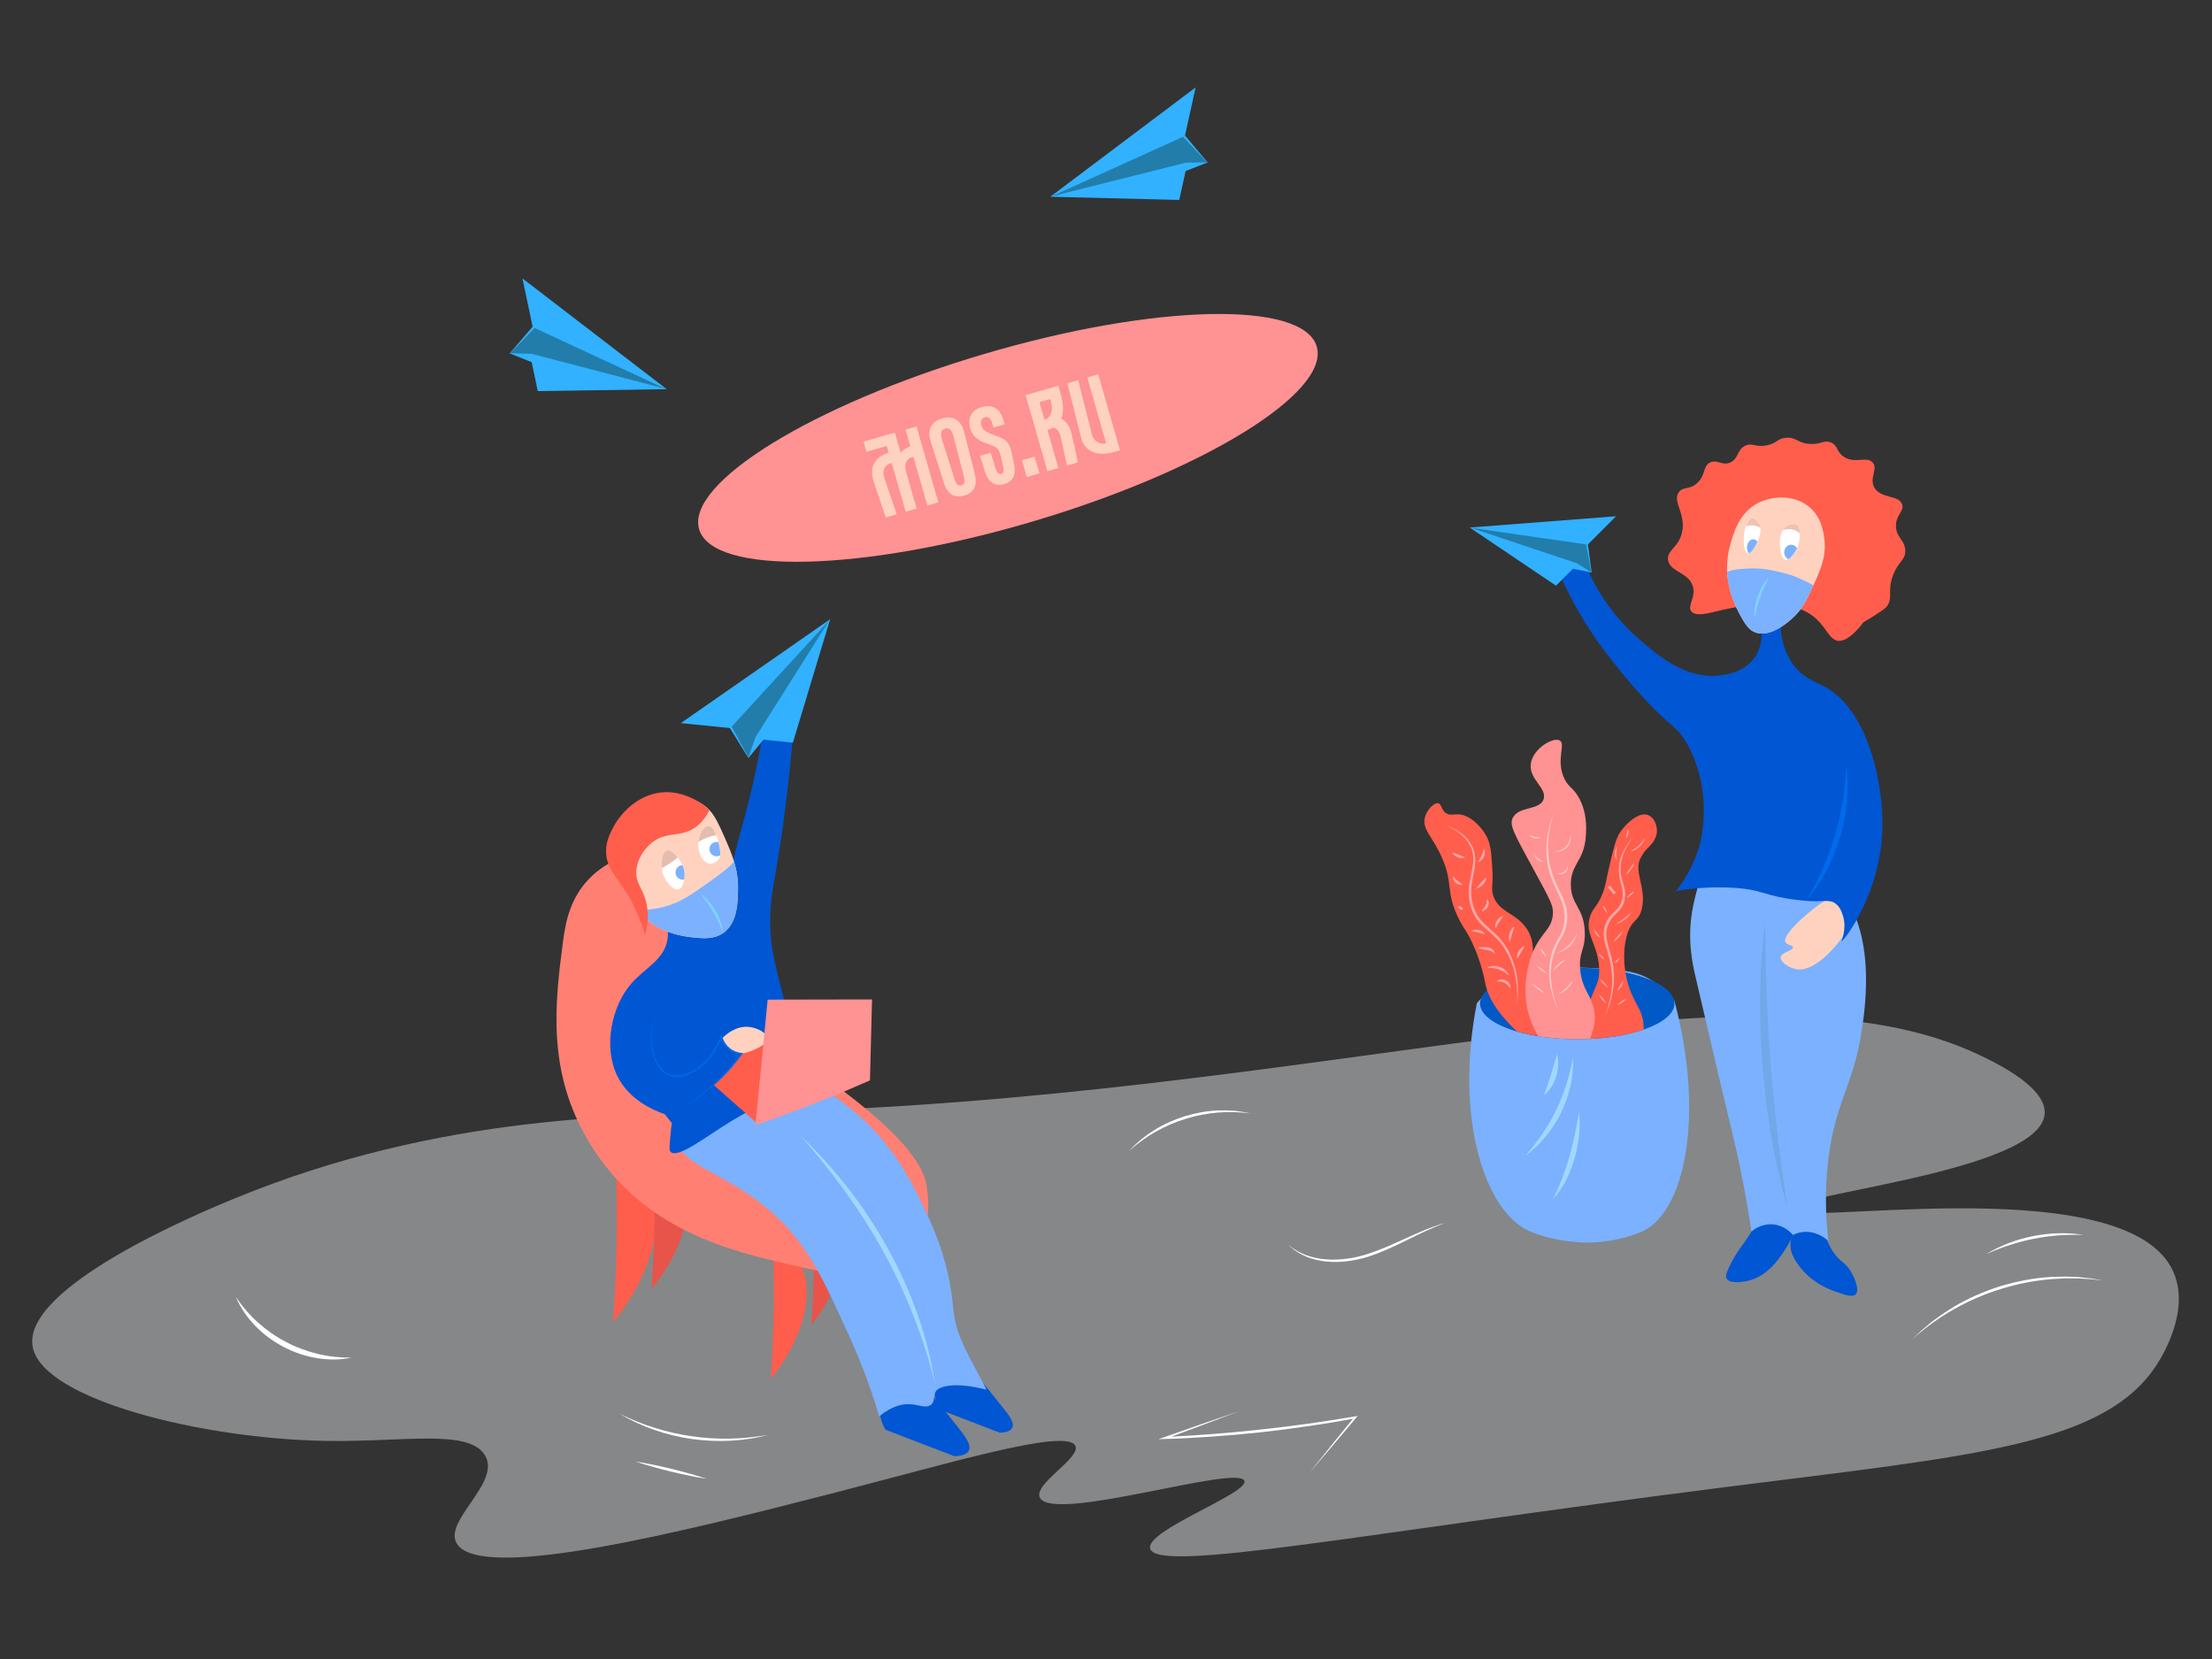 <?xml version="1.0" encoding="UTF-8"?> <!-- Generator: Adobe Illustrator 23.0.2, SVG Export Plug-In . SVG Version: 6.00 Build 0) --> <svg xmlns="http://www.w3.org/2000/svg" xmlns:xlink="http://www.w3.org/1999/xlink" id="Layer_1" x="0px" y="0px" viewBox="0 0 800 600" style="enable-background:new 0 0 800 600;" xml:space="preserve"><rect x="0" y="0" width="800" height="600" fill="#333333" stroke="none"/> <style type="text/css"> .st0{opacity:0.43;fill:#F4F7F9;} .st1{fill:#FFFFFF;} .st2{fill:#FF9292;} .st3{fill:#FFD2C0;} .st4{fill:#31B1FF;} .st5{fill:#227DAA;} .st6{fill:#7BB1FF;} .st7{fill:#0059C4;} .st8{fill:#A1D7FF;} .st9{fill:#FF5E4D;} .st10{fill:#FFC7C7;} .st11{fill:#FFA6A6;} .st12{fill:#0056D3;} .st13{fill:#EDC3B4;} .st14{fill:#006AEA;} .st15{fill:#7DD4FF;} .st16{fill:#72A7E8;} .st17{fill:none;stroke:#FFA6A6;stroke-miterlimit:10;} .st18{fill:#E85449;} .st19{fill:#FF8073;} .st20{fill:#0067E2;} .st21{fill:#E5BDAE;} </style> <path class="st0" d="M270.31,402.38c-41.86,0.89-110.68,0.24-185.52,31.08c-10.93,4.5-78.12,32.18-72.85,54.19 c4.49,18.72,61.29,32.74,105.87,33.47c27.92,0.46,51.02-4.3,57.31,4.78c6.96,10.06-15.55,24.32-9.71,32.67 c9.5,13.58,82.49-4.84,135.01-18.33c43.3-11.12,84.49-23.61,88.39-17.53c2.76,4.32-15.67,14.2-12.63,19.12 c5.43,8.78,70.75-12.07,73.82-6.37c2.38,4.42-36.23,18.07-34,24.7c2.99,8.9,75.79-5.54,207.86-22.31 c90.04-11.43,137.51-15.05,156.38-44.62c2.26-3.54,13.59-22.32,3.89-36.66c-22.33-32.97-135.94-12.83-136.95-19.12 c-0.9-5.58,89.71-13.45,92.27-34.26c1.21-9.78-17.49-18.73-23.31-21.51C633.05,341.89,480.02,397.93,270.31,402.38z"></path> <g> <path class="st1" d="M465.97,450.18c3.84,3.34,8.83,4.97,13.79,5.3c4.98,0.34,10.02-0.4,14.77-1.94c4.79-1.48,9.36-3.64,13.96-5.72 c2.3-1.04,4.61-2.08,6.95-3.04c2.35-0.93,4.73-1.82,7.17-2.49c-2.37,0.88-4.7,1.86-6.98,2.94c-2.29,1.05-4.56,2.17-6.82,3.29 c-4.53,2.23-9.14,4.4-13.99,5.98c-4.88,1.49-10.03,2.26-15.14,1.75c-2.54-0.27-5.06-0.84-7.42-1.83 C469.93,453.4,467.74,452,465.97,450.18z"></path> </g> <g> <path class="st1" d="M691.53,484.45l3.38-3.26l3.6-3.03l3.8-2.78l3.96-2.55c5.39-3.24,11.2-5.77,17.2-7.66 c6.02-1.82,12.25-3,18.53-3.36l4.71-0.12l4.71,0.16l4.68,0.48l4.63,0.79l-4.66-0.52l-4.68-0.25l-4.68-0.01l-4.66,0.26 c-6.2,0.52-12.36,1.67-18.29,3.55c-5.96,1.79-11.69,4.31-17.11,7.37C701.25,476.56,696.17,480.25,691.53,484.45z"></path> </g> <g> <path class="st1" d="M718.38,453.56c2.58-1.6,5.34-2.91,8.18-4c2.84-1.1,5.79-1.92,8.78-2.52c2.99-0.58,6.03-0.94,9.08-1.01 l2.28-0.01l2.28,0.08l2.27,0.21c0.75,0.09,1.51,0.2,2.25,0.31c-0.76,0-1.52-0.02-2.27-0.04l-2.27,0.02l-2.26,0.06l-2.25,0.14 c-3,0.24-5.98,0.63-8.92,1.22c-2.95,0.57-5.85,1.35-8.72,2.26C723.96,451.21,721.15,452.32,718.38,453.56z"></path> </g> <g> <path class="st1" d="M452.42,402.71c-3.96-0.54-7.96-0.67-11.91-0.34c-3.95,0.33-7.87,1.04-11.64,2.25 c-3.8,1.13-7.44,2.73-10.89,4.68l-2.55,1.53l-2.46,1.69l-2.38,1.81c-0.75,0.65-1.51,1.3-2.28,1.94c0.69-0.72,1.39-1.44,2.1-2.14 l2.25-2l2.4-1.82l2.51-1.67c3.43-2.12,7.15-3.75,10.99-4.97c3.87-1.14,7.86-1.89,11.89-2.06l3.02-0.03l3.01,0.16l2.98,0.39 C450.46,402.3,451.44,402.5,452.42,402.71z"></path> </g> <ellipse transform="matrix(0.959 -0.284 0.284 0.959 -29.955 110.057)" class="st2" cx="364.47" cy="158.31" rx="116.45" ry="31.53"></ellipse> <g> <path class="st3" d="M316.24,167.43c1.09-1.78,2.81-3.01,5.16-3.69l-0.67-2.47l-7.37,2.11l-1.06-3.68l11.33-3.25l2.12,7.41 c0.79-1.14,1.95-1.93,3.48-2.37l-1.72-6.15l3.96-1.14l7.88,27.48l-3.96,1.14l-5.06-17.66c-1.29,0.37-2.16,1.02-2.59,1.94 c-0.44,0.93-0.41,2.22,0.06,3.88l3.71,12.95l-3.96,1.14l-5.06-17.66c-2.72,0.78-3.56,2.72-2.53,5.83l4.35,12.77l-3.96,1.14 l-4.31-12.78C315.08,171.52,315.15,169.21,316.24,167.43z"></path> <path class="st3" d="M336.66,154.35c0.7-1.43,2.07-2.44,4.11-3.02c2.01-0.58,3.69-0.44,5.05,0.42c1.36,0.85,2.3,2.28,2.81,4.27 l4.04,15.9c0.4,1.8,0.3,3.34-0.31,4.61c-0.61,1.27-1.81,2.17-3.6,2.68c-1.82,0.52-3.34,0.41-4.56-0.34c-1.22-0.75-2.1-2-2.66-3.76 l-4.99-15.63C335.92,157.49,335.96,155.78,336.66,154.35z M345.28,173.48c0.31,0.88,0.65,1.49,1.01,1.81 c0.36,0.32,0.84,0.4,1.42,0.24s0.93-0.48,1.06-0.95c0.12-0.46,0.08-1.15-0.12-2.07l-3.82-14.81c-0.32-1.11-0.71-1.89-1.17-2.34 c-0.46-0.45-1.07-0.57-1.84-0.35c-0.77,0.22-1.23,0.65-1.39,1.3s-0.08,1.51,0.23,2.59L345.28,173.48z"></path> <path class="st3" d="M351.17,150.15c0.7-1.4,2.02-2.38,3.98-2.94c1.93-0.55,3.57-0.4,4.93,0.45c1.36,0.85,2.3,2.28,2.81,4.27 l0.4,1.56l-3.96,1.14l-0.28-0.99c-0.31-1.08-0.69-1.86-1.14-2.33c-0.45-0.47-1.02-0.61-1.7-0.41c-0.71,0.2-1.16,0.59-1.34,1.16 s-0.17,1.22,0.05,1.96c0.2,0.71,0.66,1.32,1.38,1.81c0.71,0.5,1.67,0.96,2.88,1.38c1.34,0.47,2.36,0.88,3.07,1.22 c0.71,0.34,1.36,0.82,1.96,1.45c0.59,0.63,1.04,1.47,1.35,2.53l0.15,0.69l1.03,4.8c0.38,1.81,0.29,3.34-0.27,4.6 s-1.65,2.12-3.29,2.59c-1.66,0.48-3.08,0.33-4.26-0.45c-1.18-0.78-2.05-2.03-2.6-3.76l-1.86-6.03l3.8-1.09l1.75,5.5 c0.51,1.68,1.21,2.39,2.11,2.14c0.42-0.12,0.68-0.42,0.78-0.89c0.09-0.47,0.04-1.15-0.16-2.03l-0.81-3.58 c-0.22-0.85-0.47-1.52-0.75-2.01c-0.28-0.49-0.67-0.88-1.15-1.17c-0.48-0.29-1.17-0.61-2.07-0.95c-0.22-0.08-0.92-0.33-2.1-0.75 c-1.18-0.42-2.21-1.05-3.09-1.88c-0.88-0.83-1.49-1.84-1.83-3.03C350.39,153.2,350.47,151.55,351.17,150.15z"></path> <path class="st3" d="M369.62,166.46l4.55-1.31l1.74,6.06l-4.55,1.31L369.62,166.46z"></path> <path class="st3" d="M370.92,142.9l11.84-3.4l0.77,2.69c1.12,3.91,1.22,6.98,0.29,9.22c1.73,0.96,2.92,2.58,3.58,4.85 c0.11,0.37,0.18,0.66,0.21,0.88l2.24,10.07l-3.96,1.14l-2.21-10.08l-0.15-0.68c-0.48-1.66-1.33-2.65-2.56-2.95 c-0.67,0.36-1.38,0.65-2.15,0.87l3.94,13.74l-3.96,1.14L370.92,142.9z M380.1,149.5c0.47-1.23,0.45-2.76-0.07-4.59l-0.17-0.59 l-3.92,1.12l1.83,6.38C378.85,151.51,379.63,150.74,380.1,149.5z"></path> <path class="st3" d="M386.02,138.61l3.92-1.12l4.99,19.79c0.31,1.08,0.97,1.94,1.98,2.56c1.01,0.63,2.05,0.78,3.14,0.47l-6.82-23.8 l3.96-1.14l7.88,27.48l-2.38,0.68c-1.95,0.56-3.74,0.72-5.37,0.49c-1.63-0.23-2.98-0.83-4.07-1.79c-1.09-0.96-1.83-2.22-2.22-3.8 L386.02,138.61z"></path> </g> <g> <path class="st1" d="M85.29,469.05c2.35,3.47,5.05,6.6,8.1,9.33c3.06,2.72,6.42,5.08,10.04,6.95c3.6,1.91,7.45,3.34,11.42,4.31 c3.98,0.96,8.1,1.41,12.28,1.37c-4.1,0.87-8.41,0.86-12.59,0.16c-4.19-0.69-8.27-2.1-12.04-4.07c-3.76-2-7.24-4.54-10.19-7.6 C89.36,476.46,86.91,472.91,85.29,469.05z"></path> </g> <g> <path class="st1" d="M224.19,511.36c4.15,2.03,8.42,3.76,12.81,5.11c4.39,1.35,8.87,2.4,13.41,2.99c4.54,0.68,9.13,0.92,13.72,0.83 l3.44-0.13l3.44-0.29l3.43-0.4l3.42-0.54c-1.12,0.28-2.24,0.55-3.37,0.8l-3.41,0.63l-3.45,0.43l-3.47,0.27 c-4.63,0.25-9.29,0-13.89-0.61c-4.59-0.69-9.13-1.73-13.51-3.26C232.38,515.68,228.15,513.75,224.19,511.36z"></path> </g> <g> <path class="st1" d="M229.78,528.57c2.2,0.32,4.37,0.75,6.53,1.19c2.17,0.43,4.32,0.94,6.47,1.45c2.14,0.53,4.29,1.07,6.42,1.68 l3.19,0.92c1.05,0.34,2.12,0.65,3.16,1.02c-1.1-0.15-2.19-0.36-3.28-0.54l-3.25-0.65c-2.17-0.43-4.32-0.94-6.47-1.45 c-2.14-0.53-4.29-1.07-6.41-1.68C234,529.9,231.88,529.29,229.78,528.57z"></path> </g> <g> <path class="st1" d="M448.03,510.41l-13.28,5.04l-13.31,4.96l-0.14-0.7c5.76-0.29,11.53-0.63,17.28-1.07 c5.75-0.44,11.5-0.99,17.23-1.62c5.74-0.61,11.47-1.31,17.18-2.11c5.71-0.81,11.42-1.69,17.11-2.65l0.92-0.15l-0.6,0.71l-8.36,9.9 l-8.42,9.85l8.1-10.12l8.16-10.07l0.32,0.55c-5.68,1.08-11.38,2.04-17.1,2.86c-5.72,0.84-11.45,1.58-17.2,2.22 c-5.75,0.62-11.51,1.12-17.28,1.53c-5.77,0.41-11.54,0.73-17.32,0.89l-2.32,0.07l2.18-0.77l13.4-4.7L448.03,510.41z"></path> </g> <g> <path class="st4" d="M432.41,31.61c-1.28,5.81-2.56,11.61-3.84,17.42c2.74,3.24,5.47,6.48,8.21,9.72 c-2.66,1.04-5.33,2.07-7.99,3.11c-0.77,3.48-1.54,6.97-2.3,10.45c-15.54-0.38-31.08-0.76-46.63-1.15 C397.37,57.98,414.89,44.79,432.41,31.61z"></path> <path class="st5" d="M427.86,49.48c-15.87,7.19-31.74,14.37-47.61,21.56c16.2-4.07,32.4-8.14,48.59-12.21 c2.59-0.04,5.17-0.08,7.76-0.12C433.69,55.63,430.78,52.56,427.86,49.48z"></path> </g> <g> <path class="st4" d="M188.96,100.7c1.22,5.82,2.45,11.64,3.67,17.45c-2.77,3.21-5.53,6.43-8.3,9.64c2.65,1.06,5.31,2.12,7.96,3.19 c0.73,3.49,1.47,6.98,2.2,10.47c15.54-0.23,31.09-0.46,46.63-0.7C223.74,127.4,206.35,114.05,188.96,100.7z"></path> <path class="st5" d="M193.33,118.61c15.8,7.34,31.6,14.68,47.4,22.01c-16.16-4.22-32.32-8.45-48.47-12.67 c-2.59-0.06-5.17-0.13-7.76-0.19C187.44,124.71,190.39,121.66,193.33,118.61z"></path> </g> <path class="st6" d="M605.59,361.97c11.04,41.52,3.77,76.04-11.35,83.24c-1.87,0.89-9.49,4.04-19.76,4.2c0,0-11.53,0.18-21.44-4.2 c-15.99-7.08-27.08-40.87-18.92-82.4c2.05-2.37,5.6-5.94,10.85-8.79c8.98-4.87,17.18-4.51,32.87-3.83c11,0.48,15.14,1.92,18.5,3.78 C600.83,356.47,603.81,359.68,605.59,361.97z"></path> <path class="st7" d="M605.59,362.92c0,3.72-4.29,7.08-11.14,9.44c-0.88,0.3-1.82,0.59-2.78,0.86c-4.75,1.33-10.44,2.22-16.66,2.51 c-0.05,0-0.1,0.01-0.15,0.01c-0.61,0.03-1.21,0.05-1.82,0.06c-0.85,0.03-1.72,0.04-2.59,0.04c-4.06,0-7.96-0.25-11.59-0.72 l-2.46-0.35c-2.83-0.45-5.47-1.03-7.86-1.74c-8.08-2.36-13.25-6.01-13.25-10.11c0-1.7,0.89-3.32,2.51-4.8 c2.85-2.61,7.96-4.81,14.45-6.26c0.68-0.15,1.37-0.29,2.08-0.42c4.83-0.92,10.3-1.44,16.11-1.44c0.35,0,0.7,0,1.04,0.01 c2.36,0.03,4.67,0.13,6.89,0.33h0.05c3.35,0.29,6.52,0.75,9.44,1.35c0.26,0.06,0.52,0.11,0.78,0.17 C598.8,354.13,605.59,358.23,605.59,362.92z"></path> <g> <path class="st8" d="M568.89,382.43c0.35,6.78-1.27,13.66-4.23,19.83c-0.76,1.53-1.59,3.04-2.5,4.49 c-0.94,1.43-1.92,2.84-3.02,4.15c-2.16,2.64-4.63,5.03-7.41,6.99c2.21-2.57,4.29-5.18,6.16-7.92c1.86-2.74,3.55-5.6,4.96-8.58 c1.46-2.96,2.65-6.05,3.65-9.21C567.5,389.01,568.25,385.76,568.89,382.43z"></path> </g> <g> <path class="st8" d="M571.14,402.1c0.3,2.8,0.24,5.62-0.04,8.42c-0.27,2.8-0.83,5.58-1.58,8.3c-0.8,2.71-1.78,5.37-3.08,7.89 c-1.28,2.51-2.84,4.91-4.75,6.97c1.22-2.53,2.34-5.05,3.33-7.61c0.98-2.57,1.85-5.16,2.58-7.8c0.77-2.63,1.39-5.3,1.97-8 C570.13,407.58,570.61,404.86,571.14,402.1z"></path> </g> <g> <path class="st8" d="M563.17,381.29c0.35,1.34,0.43,2.71,0.35,4.07c-0.08,1.36-0.32,2.71-0.73,4.02c-0.4,1.31-0.98,2.57-1.7,3.73 c-0.73,1.16-1.62,2.23-2.74,3.05l1.34-3.73c0.43-1.21,0.81-2.43,1.2-3.64l1.1-3.69C562.35,383.85,562.7,382.59,563.17,381.29z"></path> </g> <path class="st9" d="M558.86,375.12c-2.59-6.09-3.68-11.34-4.16-15.43c-0.36-3.08-0.4-5.79-0.36-8.25c0.03-2.72,0.18-5.11,0.12-7.3 c-0.09-3.45-0.71-6.38-3.06-9.28c-4.09-5.04-9.53-5.12-11.41-11.12c-0.83-2.67,0.13-3-0.27-9.48c-0.4-6.38-0.6-9.58-2.67-12.81 c-0.44-0.68-4.43-6.75-9.67-6.94c-1.72-0.06-3,0.5-4.41-0.42c-1.8-1.17-1.56-3.25-2.73-3.57c-1.43-0.39-3.99,2.1-4.83,4.83 c-1.41,4.56,2.8,7.06,6.31,15.34c3.88,9.17,1.05,11.59,5.68,21.23c2.04,4.25,2.77,4.17,5.04,9.04c3.45,7.39,4.47,13.44,4.83,15.13 c0.13,0.64,0.32,1.3,0.55,2c1.32,3.97,4.36,8.9,10.74,14.91c2.39,0.71,5.03,1.29,7.86,1.74L558.86,375.12z"></path> <path class="st9" d="M593.75,309.6c-3.45,5.12,1.85,11.25,0.06,18.98c-1.17,5.08-3.72,3.62-5.47,9.88 c-1.45,5.25-0.89,10.7-0.48,13.23c0.11,0.65,0.2,1.1,0.25,1.32c0.01,0.05,0.03,0.11,0.03,0.11c0.95,4.7,2.42,7.47,3.7,9.88 c1.5,2.79,2.72,5.1,2.61,9.36c-0.88,0.3-1.82,0.59-2.78,0.86c-4.75,1.33-10.44,2.22-16.66,2.51c-0.05,0-0.1,0.01-0.15,0.01 c-0.45-2.46-0.66-4.99-0.61-7.38c0.12-7.54,2.61-9.85,3.67-13.71c0.34-1.21,0.52-2.57,0.45-4.3c-0.02-0.54-0.07-1.12-0.13-1.74 c-0.95-7.85-5.16-11.1-3.15-17.24c1.03-3.14,2.39-3.05,4.41-7.99c1.35-3.29,1.12-4.24,2.73-10.93c1.5-6.23,2.28-9.39,3.78-11.56 c1.74-2.51,5.06-5.83,8.05-6.29c0.71-0.12,1.4-0.07,2.04,0.19c2.05,0.82,3.24,3.59,3.15,5.89c-0.11,3.12-2.56,5.24-3.78,6.52 C594.15,308.58,594.03,309.2,593.75,309.6z"></path> <path class="st2" d="M575.01,375.73c-0.66,0.03-1.31,0.06-1.98,0.07c-0.85,0.03-1.72,0.04-2.59,0.04c-4.06,0-7.96-0.25-11.59-0.72 l-2.46-0.35c-1.9-3.11-3.49-6.8-4.23-11.08c-0.76-4.39-0.48-8.52,0.08-11.82c0.7-4.06,1.84-6.86,2.02-7.31 c0.06-0.14,0.12-0.28,0.18-0.41c3.12-7.15,6.75-7.98,7.18-13.46c0.24-2.96-0.67-4.72-6.94-16.19c-7.25-13.28-8.86-16.11-7.57-18.71 c2.17-4.33,9.74-2.61,11.14-6.73c1.38-4.03-5.37-7.21-4.62-12.82c0.73-5.5,8.17-9.85,10.51-8.41c2.23,1.37-1.6,7.16,1.68,13.87 c1.57,3.2,2.98,2.98,5.04,6.52c0.7,1.19,1.23,2.4,1.62,3.59c1.35,4,1.21,7.75,1.11,9.86c-0.1,2.08-0.4,3.74-0.8,5.15 c-1.55,5.36-4.71,6.93-4.67,13.14c0.05,7.51,4.7,8.09,5.04,17.03c0.24,6.36-2.07,7.09-1.71,13.02c0.01,0.13,0.02,0.29,0.03,0.43 c0.36,4.64,1.89,7.17,3.21,9.78c0.78,1.54,1.48,3.1,1.83,5.15C577,367.95,576.89,371.38,575.01,375.73z"></path> <g> <path class="st10" d="M563.93,366.15c-1.39-2.83-2.45-5.83-3.1-8.94c-0.62-3.11-0.77-6.34-0.27-9.5c0.24-1.58,0.62-3.15,1.21-4.64 c0.57-1.51,1.39-2.91,2.15-4.26c0.78-1.35,1.36-2.75,1.64-4.25c0.29-1.5,0.35-3.05,0.19-4.55c-0.28-3.05-1.75-5.84-3.1-8.69 c-1.36-2.85-2.51-5.89-2.99-9.05c-0.51-3.15-0.51-6.37-0.08-9.5c0.46-3.14,1.3-6.2,2.45-9.13c-0.94,3.01-1.68,6.07-1.97,9.19 c-0.33,3.11-0.24,6.26,0.35,9.31c0.59,3.06,1.67,5.98,3.05,8.79c1.35,2.79,2.94,5.69,3.28,8.97c0.15,1.62,0.08,3.26-0.25,4.85 c-0.31,1.6-0.98,3.14-1.79,4.5c-0.8,1.37-1.58,2.7-2.14,4.14c-0.57,1.43-0.98,2.93-1.26,4.45c-0.57,3.05-0.52,6.21,0,9.29 C561.79,360.22,562.75,363.24,563.93,366.15z"></path> </g> <g> <path class="st11" d="M522.73,298.47c2.98,0.96,5.85,2.55,7.97,4.97c1.04,1.21,1.87,2.63,2.35,4.18c0.49,1.54,0.6,3.19,0.46,4.79 c-0.13,1.6-0.46,3.16-0.76,4.69c-0.3,1.53-0.55,3.07-0.64,4.6c-0.09,1.54,0.07,3.06,0.37,4.56c0.35,1.49,0.86,2.94,1.59,4.27 c1.41,2.72,3.94,4.61,6.27,6.76c1.17,1.08,2.27,2.24,3.25,3.51c0.97,1.28,1.79,2.66,2.48,4.09c1.38,2.87,2.27,5.96,2.68,9.1 c0.38,3.14,0.31,6.32-0.14,9.44c0.5-6.24-0.35-12.67-3.23-18.19c-0.72-1.37-1.54-2.68-2.48-3.91c-0.95-1.21-2.02-2.33-3.18-3.37 c-1.15-1.05-2.37-2.03-3.53-3.15c-1.15-1.11-2.22-2.36-3-3.8c-0.77-1.44-1.29-2.98-1.65-4.55c-0.3-1.58-0.45-3.21-0.34-4.81 c0.18-3.22,1.18-6.26,1.55-9.31c0.17-1.53,0.12-3.07-0.3-4.54c-0.4-1.47-1.16-2.84-2.12-4.05 C528.4,301.3,525.63,299.64,522.73,298.47z"></path> </g> <g> <path class="st11" d="M591.04,302.25c-1.81,2.28-3.37,4.79-4.22,7.54c-0.89,2.74-0.96,5.69-0.15,8.44 c0.38,1.38,0.91,2.78,1.06,4.31c0.14,1.53-0.11,3.07-0.69,4.49c-0.29,0.71-0.69,1.39-1.18,1.99c-0.49,0.6-1.04,1.11-1.56,1.61 c-1.05,0.99-1.94,2.04-2.48,3.33c-0.57,1.27-0.9,2.64-0.87,4.02c0.02,1.39,0.36,2.78,0.74,4.18c0.79,2.78,1.68,5.64,1.9,8.59 c0.28,2.94,0.1,5.91-0.48,8.79c-0.6,2.88-1.56,5.66-2.79,8.3c2.1-5.42,3.24-11.28,2.51-17.01c-0.34-2.87-1.17-5.62-2.02-8.42 c-0.4-1.41-0.78-2.87-0.82-4.4c-0.04-1.53,0.3-3.07,0.92-4.46c0.6-1.41,1.66-2.62,2.74-3.61c1.09-0.98,2.04-1.97,2.56-3.26 c0.53-1.28,0.78-2.69,0.67-4.06c-0.13-1.38-0.59-2.75-0.94-4.19c-0.76-2.88-0.59-6.01,0.43-8.78 C587.39,306.86,589.07,304.39,591.04,302.25z"></path> </g> <path class="st12" d="M630.35,450.02c-0.79,1.07-3.18,4.22-5.26,8.83c-0.75,1.66-1.1,2.73-0.63,3.57c1.25,2.24,7.24,0.92,7.57,0.84 c6.28-1.44,10.04-6.37,11.56-8.41c1.38-1.85,7.57-10.2,4.62-14.08c-1.99-2.62-7.58-2.5-11.14-0.42 C634.39,441.92,635.53,443.05,630.35,450.02z"></path> <path class="st12" d="M657.89,443.93c-1.76-1.17-4.6-2.01-6.94-0.84c-3.09,1.55-3.61,5.78-3.36,8.2c0.07,0.69,0.33,2.48,2.31,5.47 c4.76,7.15,11.83,9.67,14.92,10.72c2.81,0.95,5.21,1.74,6.31,0.63c1.77-1.8-1.17-7.23-1.47-7.78c-2.14-3.88-3.78-3.47-6.52-7.36 C659.91,448.37,660.9,445.93,657.89,443.93z"></path> <path class="st6" d="M619,312.34c-4.09,3.74-5.29,9.16-6.52,14.71c-2.65,11.99-0.29,21.94,0.84,26.7 c4.3,18.14,8.39,36.33,12.82,54.44c2.12,8.66,4.93,21.38,7.3,37.2c0.49-0.43,3.69-3.12,8.26-2.52c3.96,0.53,6.23,3.18,6.73,3.78 c0.89-0.45,2.02-0.87,3.36-1.05c4.85-0.65,8.59,2.4,9.46,3.15c-0.69-5.93-1.32-14.79-0.42-25.43c1.97-23.25,9.12-29.91,12.19-48.77 c1.57-9.64,6.54-40.17-10.93-56.33C650.12,307.15,628.5,303.65,619,312.34z"></path> <path class="st9" d="M654.87,222.24c5.83,3.92,6.6,9.93,10.65,9.53c3.99-0.4,8.41-6.73,8.41-6.73l0,0c7.51-4.38,8.41-5.61,8.41-5.61 c2.49-3.41,0.06-5.27,2.24-11.21c1.95-5.31,4.5-5.47,4.48-8.97c-0.01-3.97-3.31-4.71-3.36-8.97c-0.05-4.16,3.08-5.38,2.24-7.85 c-1.19-3.51-7.83-2.01-10.09-6.17c-1.87-3.43,1.44-6.68-0.56-8.97c-2.17-2.48-6.63,0.68-10.65-2.24c-2.54-1.85-1.96-3.99-4.48-5.04 c-2.37-0.99-3.38,0.68-7.29,0.56c-4.67-0.14-5.17-2.58-8.97-2.24c-3.3,0.29-3.29,2.16-7.29,2.8c-3.97,0.63-4.88-1.07-7.29,0 c-3.21,1.43-2.48,4.85-5.61,6.17c-2.95,1.24-4.74-1.32-7.29,0c-2.6,1.35-1.48,4.41-4.48,7.29c-2.83,2.72-5.1,1.22-6.73,3.36 c-2.56,3.39,2.63,7.76,1.12,14.57c-1.25,5.66-5.68,6.48-5.04,10.09c0.77,4.39,7.52,4.31,8.97,9.53c1.12,4.04-2.14,6.98-0.56,8.97 c1.57,1.97,6.07,0.69,8.97,0C626.17,219.8,644.67,215.38,654.87,222.24z"></path> <path class="st3" d="M662.51,324.11c-4.9,3.01-8.5,5.98-10.93,8.2c-6.71,6.12-6.1,7.97-5.89,8.41c0.58,1.17,2.65,1.02,2.73,1.89 c0.12,1.25-4.17,1.78-4.41,3.57c-0.23,1.62,2.91,4,6.1,4.41c0.88,0.11,4.7,0.45,10.72-5.26c7.55-7.16,13.46-18.97,10.3-22.07 C670.12,322.28,667.87,321.87,662.51,324.11z"></path> <path class="st12" d="M634.76,218.8c0.23,0.46,5.44,11.52-0.42,19.34c-3.75,5-9.89,5.8-12.19,6.1c-12.95,1.67-23.77-8.08-30.9-14.5 c-2.46-2.22-10.21-9.54-15.98-21.44c-1.15-2.37-1.97-4.41-2.52-5.89c-2.8,1.96-5.61,3.92-8.41,5.89c1.85,4.11,4.58,9.68,8.41,15.98 c2.01,3.32,7.04,11.29,17.24,23.12c14.72,17.08,15.89,13.98,20.18,21.65c9.49,16.98,5.06,34.53,4.62,36.15 c-2.15,7.99-6.02,13.73-8.62,17.03c7.73-1.29,14.1-1.4,18.5-1.26c9.83,0.31,12.07,1.96,18.39,3.37c4.18,0.93,7.59,1.23,10.2,1.47 c5.96,0.55,8.34-0.82,10.71,1.08c1.6,1.28,2.17,3.08,2.54,4.24c1.54,4.85-0.63,9.17-0.42,9.25c0.44,0.17,14.97-17.63,14.71-43.37 c-0.15-15.32-5.62-40.93-21.44-48.98c-2.79-1.42-6.48-2.57-9.88-6.52c-5.57-6.45-5.98-15.25-5.47-21.65 C640.93,219.51,637.85,219.16,634.76,218.8z"></path> <path class="st3" d="M655.84,211.69c-0.22,0.47-0.45,0.95-0.68,1.44c-2,4.25-3.35,7.01-6.31,9.88c-0.92,0.89-8.21,7.95-14.08,5.68 c-1.65-0.64-2.95-1.92-4.62-4.83c-1.53-2.66-5.1-8.89-5.5-17.07c-0.14-2.98,0.13-6.21,1.08-9.63c1.29-4.62,3.31-11.87,10.3-15.34 c5.47-2.72,13.32-2.8,18.5,1.68c4.25,3.67,4.94,8.9,5.26,11.35C660.59,200.98,658.55,205.9,655.84,211.69z"></path> <path class="st6" d="M655.84,211.69c-0.22,0.47-0.45,0.95-0.68,1.44c-2,4.25-3.35,7.01-6.31,9.88c-0.92,0.89-8.21,7.95-14.08,5.68 c-1.65-0.64-2.95-1.92-4.62-4.83c-1.53-2.66-5.1-8.89-5.5-17.07c2.79-1.06,6.37-1.15,9.07-1.22c4.11-0.1,7.58,0.75,10.51,1.47 c2.02,0.5,4.25,1.06,6.94,2.31C652.98,210.19,654.57,210.93,655.84,211.69z"></path> <path class="st1" d="M636.03,194.84c-0.12,0.32-0.25,0.67-0.41,1.04c-0.8,1.83-2.1,4.04-3.2,4.22c-0.11,0.02-0.21,0.02-0.31-0.01 c-1.33-0.29-1.67-4.02-1.4-6.52c0.1-0.93,0.34-2.14,0.71-3.23c0.52-1.53,1.31-2.85,2.36-2.93c1.31-0.11,2.37,1.74,2.46,1.89 c0.3,0.54,0.46,1.09,0.51,1.65C636.9,192.38,636.4,193.79,636.03,194.84z"></path> <path class="st1" d="M649.92,198.24c-0.17,0.35-0.36,0.72-0.59,1.08c-0.43,0.69-1.45,2.33-2.54,2.94c-0.34,0.18-0.69,0.28-1.03,0.21 c-1.77-0.36-2.02-4.85-2.03-5.18c-0.03-0.58-0.15-3.38,1.03-5.47c0.4-0.71,0.95-1.33,1.71-1.76c1.02-0.56,2.68-0.92,3.64-0.13 c0.72,0.59,0.75,1.58,0.77,3.01v0.03C650.9,194.15,650.92,196.1,649.92,198.24z"></path> <path class="st13" d="M636.75,190.96c-0.71-0.45-1.74-0.9-3.04-0.95c-0.9-0.03-1.68,0.13-2.3,0.34c0.52-1.53,1.31-2.85,2.36-2.93 c1.31-0.11,2.37,1.74,2.46,1.89C636.54,189.85,636.7,190.4,636.75,190.96z"></path> <path class="st13" d="M650.88,192.95v0.03c-0.35-0.35-1.27-1.19-2.74-1.51c-1.64-0.35-2.95,0.16-3.39,0.35 c0.4-0.71,0.95-1.33,1.71-1.76c1.02-0.56,2.68-0.92,3.64-0.13C650.83,190.53,650.86,191.52,650.88,192.95z"></path> <path class="st6" d="M635.61,195.88c-0.8,1.83-2.1,4.04-3.2,4.22c-0.36-0.54-0.59-1.25-0.59-2.04c0-1.66,1-3.02,2.24-3.02 C634.67,195.04,635.21,195.36,635.61,195.88z"></path> <path class="st6" d="M649.92,198.24c-0.17,0.35-0.36,0.72-0.59,1.08c-0.43,0.69-1.45,2.33-2.54,2.94c-0.88-0.43-1.5-1.39-1.5-2.51 c0-1.52,1.13-2.75,2.52-2.75C648.71,197.01,649.47,197.5,649.92,198.24z"></path> <g> <path class="st14" d="M667.77,276.61c0.58,4.33,0.62,8.74,0.23,13.12c-0.38,4.38-1.23,8.72-2.46,12.95 c-1.25,4.22-2.9,8.33-4.95,12.22c-2.05,3.89-4.48,7.57-7.32,10.89c2.16-3.8,4.17-7.63,5.92-11.57c1.73-3.95,3.25-7.98,4.44-12.11 c0.63-2.05,1.15-4.14,1.62-6.24c0.49-2.09,0.87-4.21,1.22-6.34C667.12,285.28,667.52,280.97,667.77,276.61z"></path> </g> <g> <path class="st15" d="M639.88,208.5c-1.21,2.45-2.35,4.85-3.22,7.37c-0.9,2.51-1.53,5.09-2.1,7.76c-0.22-2.73,0.25-5.5,1.16-8.1 C636.64,212.95,638.01,210.51,639.88,208.5z"></path> </g> <g> <path class="st16" d="M638.34,333.78c0.15,8.62,0.29,17.2,0.6,25.77c0.18,4.28,0.35,8.57,0.61,12.84 c0.24,4.28,0.51,8.55,0.87,12.82c0.32,4.27,0.69,8.54,1.14,12.8c0.4,4.27,0.9,8.52,1.39,12.78c1.01,8.52,2.21,17.02,3.38,25.56 c-2.39-8.28-4.25-16.72-5.7-25.22c-0.77-4.25-1.33-8.53-1.89-12.8c-0.53-4.28-0.93-8.58-1.3-12.88c-0.3-4.31-0.57-8.61-0.71-12.93 c-0.1-4.31-0.21-8.63-0.12-12.94C636.73,350.96,637.25,342.34,638.34,333.78z"></path> </g> <g> <path class="st4" d="M584.47,186.71c-3.39,3.39-6.78,6.78-10.18,10.18c0.45,3.39,0.9,6.78,1.36,10.18 c-2.26-0.45-4.52-0.9-6.78-1.36c-2.04,2.04-4.07,4.07-6.11,6.11c-10.4-7.01-20.8-14.02-31.21-21.03 C549.2,189.43,566.83,188.07,584.47,186.71z"></path> <path class="st5" d="M573.62,196.89c-13.91-2.01-27.82-4.01-41.74-6.02c12.78,4.27,25.56,8.54,38.34,12.81 c1.78,1.1,3.55,2.2,5.33,3.29C574.91,203.61,574.26,200.25,573.62,196.89z"></path> </g> <g> <path class="st10" d="M561.85,307.85c1.65,0.08,3.25-0.48,4.37-1.57c1.13-1.09,1.75-2.67,1.72-4.31c0.43,1.61-0.14,3.48-1.38,4.67 C565.33,307.83,563.45,308.33,561.85,307.85z"></path> </g> <g> <path class="st10" d="M557.47,302.77c-0.69,0.47-1.6,0.58-2.43,0.42c-0.83-0.17-1.62-0.63-2.07-1.33c0.72,0.41,1.42,0.7,2.17,0.84 C555.89,302.86,556.65,302.87,557.47,302.77z"></path> </g> <g> <path class="st10" d="M563,315.74c0.95,0.23,1.89,0.08,2.61-0.42c0.72-0.5,1.2-1.32,1.32-2.29c0.28,0.96-0.17,2.1-1.04,2.7 C565.02,316.34,563.79,316.35,563,315.74z"></path> </g> <g> <path class="st10" d="M558.6,311.52c-0.89,0.27-1.92-0.04-2.65-0.63c-0.73-0.6-1.24-1.54-1.15-2.47c0.31,0.86,0.81,1.55,1.46,2.08 C556.92,311.03,557.7,311.39,558.6,311.52z"></path> </g> <g> <path class="st10" d="M570.33,337.38c-0.3,1.78-1.27,3.45-2.56,4.74c-1.31,1.28-2.99,2.22-4.78,2.49c1.68-0.66,3.18-1.61,4.43-2.85 C568.67,340.53,569.65,339.04,570.33,337.38z"></path> </g> <g> <path class="st10" d="M557.03,342.92c0.51,0.4,0.91,0.89,1.27,1.39c0.35,0.52,0.66,1.05,0.86,1.68c-0.52-0.4-0.91-0.88-1.27-1.39 C557.54,344.07,557.22,343.54,557.03,342.92z"></path> </g> <g> <path class="st10" d="M569.04,354.28c-0.44,1.27-1.23,2.4-2.2,3.33c-0.98,0.92-2.15,1.66-3.44,2.04c1.12-0.73,2.16-1.5,3.09-2.4 C567.44,356.36,568.26,355.36,569.04,354.28z"></path> </g> <g> <path class="st10" d="M554.07,355.8c0.88,0.42,1.66,0.96,2.43,1.53c0.75,0.58,1.48,1.2,2.12,1.93c-0.88-0.42-1.66-0.96-2.43-1.53 C555.45,357.14,554.71,356.53,554.07,355.8z"></path> </g> <g> <path class="st10" d="M566.6,346.84c-0.9,0.72-1.78,1.4-2.61,2.14c-0.85,0.73-1.64,1.51-2.47,2.3c0.52-1.03,1.28-1.92,2.14-2.68 C564.53,347.85,565.51,347.22,566.6,346.84z"></path> </g> <g> <path class="st10" d="M555.87,349.44c0.72,0.28,1.36,0.68,1.98,1.11c0.61,0.44,1.19,0.92,1.69,1.52c-0.73-0.28-1.36-0.68-1.98-1.11 C556.95,350.51,556.37,350.04,555.87,349.44z"></path> </g> <g> <path class="st11" d="M525.12,308.27c0.92,0.22,1.66,0.53,2.43,0.82c0.76,0.31,1.51,0.59,2.33,1.07c-0.9,0.32-1.85,0.18-2.69-0.14 C526.34,309.67,525.56,309.11,525.12,308.27z"></path> </g> <g> <path class="st11" d="M536.68,306.89c0.53,0.89,0.45,2.02,0.05,2.95c-0.42,0.93-1.22,1.74-2.24,1.93c0.55-0.85,0.98-1.55,1.32-2.34 C536.18,308.65,536.42,307.86,536.68,306.89z"></path> </g> <g> <path class="st11" d="M525.5,316.98c0.64,0.62,1.12,1.12,1.68,1.58c0.55,0.47,1.12,0.86,1.85,1.38c-0.87,0.27-1.81-0.05-2.49-0.61 C525.87,318.75,525.39,317.88,525.5,316.98z"></path> </g> <g> <path class="st11" d="M537.59,317.33c-0.1,1.01-0.61,1.88-1.26,2.59c-0.67,0.7-1.51,1.27-2.51,1.43c0.57-0.83,1.18-1.45,1.78-2.11 C536.22,318.6,536.8,317.95,537.59,317.33z"></path> </g> <g> <path class="st11" d="M527.33,327.79c0.51-0.13,0.86-0.01,1.17,0.17c0.29,0.21,0.54,0.48,0.62,1c-0.52,0.14-0.86,0.01-1.17-0.17 C527.66,328.58,527.42,328.31,527.33,327.79z"></path> </g> <g> <path class="st11" d="M537.71,325.2c0.44,0.25,0.69,0.78,0.73,1.29c0.05,0.52-0.08,1.05-0.33,1.51c-0.26,0.44-0.61,0.81-1,1.08 c-0.39,0.28-0.82,0.48-1.29,0.59c0.46-0.87,1.06-1.49,1.43-2.17c0.19-0.32,0.33-0.68,0.43-1.05 C537.75,326.08,537.79,325.68,537.71,325.2z"></path> </g> <g> <path class="st11" d="M543.65,331.32c-0.5,0.83-0.98,1.48-1.42,2.19c-0.45,0.7-0.83,1.41-1.37,2.22c-0.25-0.95,0.02-1.95,0.52-2.76 C541.9,332.18,542.68,331.5,543.65,331.32z"></path> </g> <g> <path class="st11" d="M547.66,335.08c-0.24,1.03-0.54,1.89-0.79,2.79c-0.27,0.9-0.47,1.78-0.82,2.78 c-0.45-0.97-0.42-2.06-0.14-3.06C546.21,336.6,546.76,335.66,547.66,335.08z"></path> </g> <g> <path class="st11" d="M532.12,336.76c0.77-0.57,1.77-0.65,2.68-0.47c0.9,0.21,1.77,0.71,2.23,1.55c-0.92-0.19-1.66-0.41-2.45-0.57 C533.8,337.08,533.04,336.97,532.12,336.76z"></path> </g> <g> <path class="st11" d="M534.46,342.74c0.61-0.14,1.21-0.19,1.8-0.2c0.6-0.01,1.18,0.01,1.8,0.09c0.61,0.11,1.27,0.3,1.79,0.76 c0.51,0.42,0.88,1.11,0.74,1.75c-0.29-0.55-0.73-0.87-1.18-1.1c-0.46-0.22-0.97-0.34-1.51-0.42c-0.54-0.1-1.14-0.16-1.72-0.31 C535.6,343.18,535.03,343.01,534.46,342.74z"></path> </g> <g> <path class="st11" d="M551.44,342.17c-0.47,0.88-0.93,1.58-1.36,2.33c-0.45,0.74-0.83,1.49-1.37,2.33 c-0.24-0.98,0.02-1.99,0.5-2.83C549.72,343.16,550.47,342.44,551.44,342.17z"></path> </g> <g> <path class="st11" d="M537.9,350.02c1.32-0.82,3.06-0.84,4.54-0.32c1.48,0.53,2.81,1.64,3.32,3.11c-1.16-0.99-2.34-1.71-3.65-2.17 C540.79,350.17,539.42,349.98,537.9,350.02z"></path> </g> <g> <path class="st11" d="M541.28,354.92c0.84-0.8,2.24-0.9,3.32-0.34c1.08,0.55,1.83,1.75,1.66,2.89c-0.62-0.93-1.3-1.58-2.12-2 C543.32,355.05,542.4,354.88,541.28,354.92z"></path> </g> <path class="st17" d="M581.88,320.58c0.71,0.86,1.42,1.72,2.14,2.58"></path> <g> <path class="st11" d="M591.08,322.37c-0.33,0.54-0.76,0.98-1.22,1.38c-0.47,0.39-0.96,0.75-1.54,1c0.33-0.55,0.76-0.98,1.22-1.38 C590,322.99,590.49,322.62,591.08,322.37z"></path> </g> <g> <path class="st11" d="M591.09,311.99c-0.27,0.91-0.73,1.74-1.25,2.51c-0.54,0.77-1.15,1.49-1.9,2.06c0.45-0.83,0.98-1.58,1.49-2.35 C589.96,313.47,590.47,312.72,591.09,311.99z"></path> </g> <g> <path class="st11" d="M584.84,306.25c-0.2,0.86-0.32,1.67-0.31,2.49c0,0.83,0.12,1.64,0.33,2.49c-0.56-0.69-0.82-1.6-0.83-2.49 C584.03,307.85,584.29,306.94,584.84,306.25z"></path> </g> <g> <path class="st11" d="M594.94,302.99c-0.33,1.24-1.08,2.37-2.04,3.24c-0.96,0.87-2.15,1.51-3.42,1.72 c1.14-0.58,2.18-1.25,3.09-2.09C593.48,305.04,594.25,304.07,594.94,302.99z"></path> </g> <g> <path class="st11" d="M589.01,299.8c0.05,0.62-0.05,1.21-0.17,1.79c-0.15,0.58-0.33,1.14-0.66,1.68c-0.05-0.62,0.04-1.21,0.17-1.79 C588.49,300.9,588.68,300.33,589.01,299.8z"></path> </g> <g> <path class="st11" d="M590.03,329.94c-0.6,1.05-1.46,1.94-2.42,2.68c-0.97,0.73-2.06,1.31-3.23,1.61c1.02-0.65,2-1.29,2.93-2.01 C588.25,331.53,589.12,330.75,590.03,329.94z"></path> </g> <g> <path class="st11" d="M579.67,327.49c0.44,0.34,0.74,0.77,1.02,1.21c0.26,0.45,0.49,0.92,0.59,1.46c-0.44-0.34-0.74-0.77-1.02-1.21 C580,328.51,579.77,328.04,579.67,327.49z"></path> </g> <g> <path class="st11" d="M586.87,336.58c-0.32,0.89-0.85,1.68-1.45,2.39c-0.62,0.7-1.32,1.33-2.16,1.78c0.58-0.74,1.19-1.41,1.78-2.1 C585.65,337.96,586.22,337.26,586.87,336.58z"></path> </g> <g> <path class="st11" d="M576.45,335.92c0.43,0.58,0.8,1.15,1.23,1.68c0.41,0.55,0.85,1.05,1.3,1.62c-0.68-0.26-1.25-0.75-1.7-1.32 C576.84,337.33,576.52,336.65,576.45,335.92z"></path> </g> <g> <path class="st11" d="M578.16,344.99c0.47,0.18,0.85,0.48,1.19,0.79c0.33,0.33,0.64,0.69,0.85,1.16c-0.48-0.18-0.85-0.48-1.19-0.79 C578.68,345.81,578.37,345.45,578.16,344.99z"></path> </g> <g> <path class="st11" d="M585.91,346.31c-0.17,0.47-0.46,0.83-0.76,1.17c-0.32,0.33-0.67,0.63-1.13,0.83 c0.17-0.47,0.46-0.83,0.76-1.17C585.1,346.81,585.45,346.51,585.91,346.31z"></path> </g> <g> <path class="st11" d="M587.14,354.52c-0.08,0.8-0.39,1.55-0.8,2.22c-0.42,0.67-0.96,1.28-1.64,1.71c0.4-0.69,0.82-1.32,1.21-1.97 C586.32,355.84,586.69,355.18,587.14,354.52z"></path> </g> <g> <path class="st11" d="M578.57,354.04c0.63,0.4,1.15,0.89,1.65,1.41c0.48,0.53,0.94,1.09,1.28,1.75c-0.63-0.39-1.15-0.89-1.65-1.41 C579.37,355.25,578.92,354.7,578.57,354.04z"></path> </g> <g> <path class="st11" d="M588.27,361.16c-0.45,0.55-0.99,0.97-1.55,1.37c-0.57,0.38-1.16,0.73-1.84,0.96 c0.45-0.55,0.99-0.97,1.55-1.37C587.01,361.74,587.6,361.39,588.27,361.16z"></path> </g> <g> <path class="st11" d="M578.15,359.61c0.61,0.43,1.11,0.95,1.58,1.5c0.46,0.56,0.89,1.14,1.2,1.82c-0.61-0.43-1.11-0.95-1.58-1.5 C578.9,360.87,578.47,360.28,578.15,359.61z"></path> </g> <path class="st12" d="M327.15,496.09c-4.72,0.55-7.44,6.15-7.81,6.92c-3.33,6.85,0.57,13.53,0.89,14.06 c8.33,3.2,16.66,6.4,24.99,9.59c1.73-0.05,4.29-0.39,5.13-2.01c1.11-2.14-1.39-5.35-4.24-8.92 C331.44,497.34,329.86,495.77,327.15,496.09z"></path> <path class="st12" d="M345.91,491.61c-4.1,0.48-6.46,5.34-6.78,6.01c-2.89,5.95,0.5,11.75,0.78,12.21 c7.24,2.78,14.47,5.56,21.71,8.34c1.5-0.05,3.73-0.34,4.46-1.74c0.97-1.86-1.21-4.65-3.68-7.75 C349.64,492.69,348.27,491.33,345.91,491.61z"></path> <path class="st9" d="M222.56,417.44c0.45,10.23,0.62,21.03,0.42,32.37c-0.17,9.89-0.62,19.36-1.26,28.38 c15.5-19.02,19.73-40.31,11.14-52.55C231.11,423.14,228.06,419.93,222.56,417.44z"></path> <path class="st18" d="M236.36,415.34c0.37,8.55,0.52,17.6,0.35,27.08c-0.15,8.27-0.52,16.19-1.05,23.74 c12.97-15.91,16.5-33.72,9.32-43.96C243.51,420.1,240.96,417.42,236.36,415.34z"></path> <path class="st9" d="M279.45,447.82c0.37,8.55,0.52,17.6,0.35,27.08c-0.15,8.27-0.52,16.19-1.05,23.74 c12.97-15.91,16.5-33.72,9.32-43.96C286.6,452.58,284.05,449.9,279.45,447.82z"></path> <path class="st18" d="M294,440.75c0.28,6.47,0.39,13.3,0.27,20.48c-0.11,6.25-0.39,12.25-0.8,17.95 c9.81-12.03,12.48-25.5,7.05-33.24C299.4,444.35,297.47,442.32,294,440.75z"></path> <path class="st19" d="M228.66,309.4c-8.82,1.4-14.3,7.05-15.98,8.83c-5.94,6.3-8,13.99-9.04,22.07 c-2.89,22.38-6.14,47.58,9.88,73.57c19.27,31.28,50.99,38.59,72.31,43.51c14.02,3.23,33.26,7.67,43.51-2.94 c8.88-9.2,5.99-24.51,5.68-26.06c-0.91-4.47-4.02-15.05-34.89-37.42c-26.19-18.97-28.85-14.9-34.89-23.96 c-13.42-20.11-0.45-40.35-15.34-52.13C244.57,310.66,236.5,308.16,228.66,309.4z"></path> <path class="st6" d="M251.57,403.99c-3.82,3.82-5.73,5.73-5.89,8.41c-0.54,9.31,17.95,11.46,35.1,27.54 c11.61,10.88,17.14,23.02,26.27,43.09c5.29,11.62,8.73,21.79,10.93,29.22c4.58-3.76,8.28-4.51,10.93-4.41 c3.36,0.13,5.86,1.65,7.78,0.21c1.8-1.36,0.4-3.32,2.1-5.26c0,0,3.18-3.64,16.6-0.53c0,0,0.01,0,0.01,0 c1.06,0.25,1.22,0.34,1.26,0.32c0.39-0.23-5.9-10.56-9.04-18.08c-3.78-9.07-2.11-11.98-4.83-23.96 c-2.53-11.09-6.33-18.99-8.83-24.17c-4.65-9.66-11.99-24.46-27.54-36.36c-7.01-5.37-11.95-9.15-19.76-10.3 C268.52,387.03,254.1,401.46,251.57,403.99z"></path> <path class="st12" d="M290.88,379.19c-1.49-3.54-1.93-7.57-5.68-11.14c-4.97-19.49-6.1-24.24-6.52-30.48 c-0.59-8.93,0.66-15.18,1.89-22.28c2.11-12.17,4.68-29.77,6.52-53.18c-0.33-5.56-3.66-8.87-6.1-8.62c-2.46,0.26-3.91,4.17-3.99,4.41 c-2.29,16.32-5.48,29.64-8.2,39.31c-4.66,16.59-4.77,23.72-10.93,27.54c-5.82,3.61-13.75,3.14-16,8.85 c-0.83,2.1-0.09,2.99-0.39,5.66c-0.87,7.52-7.94,10.68-12.75,15.98c-7.64,8.41-10.63,23.36-5.47,33.91 c4.18,8.52,12.77,12.3,17.17,13.8c0.85,1.08,1.7,2.17,2.56,3.25c-0.15,0.93-0.32,2.19-0.45,3.68c-0.37,4.09-0.61,6.2,0,6.73 c2.85,2.47,12.64-5.53,22.28-11.35c8.07-4.88,20.23-10.77,37.42-14.29C295.31,386.97,292.31,382.6,290.88,379.19z"></path> <path class="st3" d="M266.92,321.8c-0.09,4.69-0.24,11.95-5.26,15.55c-3.41,2.46-7.46,2.04-10.93,1.68 c-2.71-0.28-11.24-1.16-18-7.48c-0.82-0.77-1.61-1.61-2.37-2.55c-0.59-0.73-1.16-1.52-1.7-2.37c-4.89-7.7-5.34-17.3-1.89-25.01 c0.97-2.16,5.11-11.43,14.5-13.24c0.76-0.14,7.08-1.26,12.82,2.52c0.96,0.63,1.77,1.31,2.48,2.08c2.1,2.24,3.45,5.21,5.51,9.9 c1.27,2.89,2.51,5.73,3.42,8.78C266.42,314.72,266.99,318.01,266.92,321.8z"></path> <path class="st6" d="M266.92,321.8c-0.09,4.69-0.24,11.95-5.26,15.55c-3.41,2.46-7.46,2.04-10.93,1.68 c-2.71-0.28-11.24-1.16-18-7.48c-0.82-0.77-1.61-1.61-2.37-2.55c2.71,0.13,6.1-0.01,10.07-1.11c5.54-1.54,9.27-4.14,13.87-7.36 c4.49-3.14,8.3-5.79,11.2-8.88C266.42,314.72,266.99,318.01,266.92,321.8z"></path> <path class="st9" d="M281,371.41c-9.46,5.4-18.92,10.79-28.38,16.19c7.2,6.33,14.39,12.67,21.59,19 C276.47,394.87,278.74,383.14,281,371.41z"></path> <path class="st3" d="M261.42,375.29c0.81-0.81,4.61-4.45,9.56-3.88c2.77,0.32,6.42,2.02,6.45,4.11c0.02,2-3.27,3.5-4.71,4.16 c-5.29,2.41-12.4,2.28-13.31-0.18C259.13,378.73,259.36,377.47,261.42,375.29z"></path> <g> <path class="st12" d="M244.84,401.89c6.19-3.52,13.27-8.66,19.7-16.14c1.32-1.54,2.53-3.08,3.64-4.6 c-0.82-0.08-2.25-0.33-3.71-1.26c-2.55-1.63-3.37-4.18-3.57-4.9c-4.01,10.94-13.62,15.84-18.78,13.87 c-5.37-2.05-9.47-12.9-3.99-24.17"></path> <path class="st20" d="M244.84,401.89c4.52-2.66,8.75-5.79,12.63-9.29c1.94-1.75,3.79-3.6,5.53-5.55l1.28-1.48l1.2-1.54l2.42-3.08 l0.24,0.52c-1.75-0.15-3.46-0.85-4.81-2c-1.34-1.15-2.31-2.71-2.8-4.4l0.68,0.03c-1.54,4.13-4.02,7.99-7.51,10.76 c-1.73,1.38-3.67,2.54-5.81,3.2c-0.55,0.13-1.07,0.33-1.64,0.38l-0.83,0.12l-0.85,0.02c-1.12-0.02-2.3-0.19-3.29-0.78 c-0.27-0.11-0.5-0.28-0.72-0.45c-0.22-0.17-0.47-0.32-0.68-0.51c-0.39-0.4-0.83-0.76-1.16-1.22l-0.52-0.66l-0.44-0.71 c-0.31-0.46-0.54-0.97-0.78-1.47c-0.93-2.02-1.42-4.2-1.58-6.39c-0.16-2.2,0.04-4.4,0.48-6.55c0.49-2.14,1.26-4.19,2.21-6.16 c-0.89,1.99-1.59,4.06-2.01,6.2c-0.38,2.14-0.49,4.32-0.29,6.47c0.2,2.15,0.72,4.28,1.65,6.21c0.24,0.48,0.47,0.97,0.78,1.4 l0.43,0.67l0.51,0.62c0.31,0.43,0.73,0.76,1.11,1.13c0.2,0.18,0.42,0.31,0.63,0.46c0.21,0.16,0.43,0.3,0.67,0.4 c1.85,1,4.12,0.78,6.12,0.18c2.03-0.64,3.9-1.76,5.56-3.11c3.35-2.71,5.74-6.46,7.28-10.46l0.39-1.01l0.29,1.04 c0.44,1.56,1.33,3.01,2.55,4.07c1.23,1.06,2.8,1.71,4.42,1.86l0.61,0.06l-0.37,0.47l-2.46,3.09l-1.24,1.54l-1.32,1.47 c-1.79,1.93-3.68,3.76-5.66,5.49C253.81,396.4,249.43,399.35,244.84,401.89z"></path> </g> <path class="st2" d="M315.39,361.46c-12.59,0.02-25.17,0.05-37.76,0.07c-1.47,15.13-2.94,30.27-4.41,45.4 c7.88-2.7,16.02-5.7,24.38-9.04c5.87-2.34,11.55-4.73,17.03-7.15C314.89,380.99,315.14,371.22,315.39,361.46z"></path> <path class="st1" d="M247.58,316.34c0,0.49-0.03,1.11-0.14,1.76c-0.24,1.51-0.81,3.14-1.96,3.5c-1.76,0.54-4.19-2.12-5.25-4.41 c-0.47-1-0.75-2.11-0.87-3.2c-0.37-3.09,0.5-6.07,1.93-6.47c1.16-0.33,2.67,1.04,3.86,2.61c0.56,0.76,1.06,1.55,1.4,2.23 c0.08,0.15,0.17,0.33,0.26,0.54C247.14,313.66,247.56,314.84,247.58,316.34z"></path> <path class="st1" d="M260.46,309.36c-0.07,0.45-0.21,0.89-0.48,1.3c-0.75,1.16-2.3,1.91-3.57,1.68c-2.35-0.41-4.16-4.25-3.86-7.84 c0.04-0.55,0.13-1.09,0.29-1.61c0.47-1.66,1.79-4.22,3.36-4.2c1.2,0.01,2.17,1.55,2.86,3.4c0.3,0.81,0.56,1.67,0.77,2.51 c0.29,1.14,0.48,2.2,0.58,2.93C260.49,308.16,260.54,308.77,260.46,309.36z"></path> <path class="st6" d="M247.58,316.34c0,0.49-0.03,1.11-0.14,1.76c-0.16,0.03-0.34,0.05-0.51,0.05c-1.45,0-2.63-1.19-2.63-2.64 c0-1.41,1.1-2.56,2.5-2.62C247.14,313.66,247.56,314.84,247.58,316.34z"></path> <path class="st6" d="M260.46,309.36c-0.38,0.22-0.82,0.34-1.28,0.34c-1.44,0-2.61-1.17-2.61-2.61c0-1.43,1.17-2.6,2.61-2.6 c0.22,0,0.44,0.03,0.64,0.08c0.29,1.14,0.48,2.2,0.58,2.93C260.49,308.16,260.54,308.77,260.46,309.36z"></path> <path class="st21" d="M245.13,310.12c-0.84,0.73-1.84,1.5-3.02,2.23c-0.97,0.61-1.92,1.2-2.77,1.64c-0.37-3.09,0.5-6.07,1.93-6.47 C242.43,307.18,243.95,308.55,245.13,310.12z"></path> <path class="st21" d="M259.05,302.08c-0.95,0.14-2.18,0.4-3.7,1.02c-1.19,0.48-2.09,0.99-2.81,1.4c0.04-0.55,0.13-1.09,0.29-1.61 c0.47-1.66,1.79-4.22,3.36-4.2C257.4,298.69,258.36,300.23,259.05,302.08z"></path> <path class="st9" d="M256.57,292.98c-0.74,1.57-2.05,3.82-4.37,5.7c-5.61,4.54-10.68,1.7-16.19,5.89 c-3.09,2.35-5.75,6.46-5.89,10.72c-0.15,4.55,2.68,6.16,3.78,11.98c0.84,4.44,0.12,8.33-0.63,10.93c-1.44-5.02-3.21-8.88-4.62-11.56 c-4.78-9.09-9.33-11.99-9.46-18.5c-0.07-3.66,1.29-6.37,2.31-8.41c3.15-6.29,10.25-13.13,19.34-13.24 c6.76-0.09,12.08,3.58,13.24,4.41C255.18,291.68,256.01,292.43,256.57,292.98z"></path> <g> <path class="st4" d="M246.23,261.52c5.92,0.6,11.83,1.19,17.75,1.79c2.23,3.61,4.45,7.22,6.68,10.83c1.82-2.21,3.63-4.41,5.45-6.62 c3.55,0.36,7.1,0.72,10.65,1.07c4.49-14.88,8.98-29.77,13.47-44.65C282.22,236.47,264.22,248.99,246.23,261.52z"></path> <path class="st5" d="M264.63,262.78c11.78-12.83,23.56-25.67,35.34-38.5c-8.92,14.12-17.84,28.24-26.77,42.35 c-0.84,2.45-1.69,4.89-2.53,7.34C268.66,270.24,266.64,266.51,264.63,262.78z"></path> </g> <g> <path class="st8" d="M289.41,410.58c6.23,5.97,12.06,12.38,17.37,19.23c5.34,6.82,10.09,14.1,14.31,21.67 c4.18,7.59,7.8,15.51,10.67,23.68l1.07,3.06l0.96,3.1l0.93,3.11l0.82,3.14l0.78,3.15l0.63,3.18c0.43,2.12,0.84,4.24,1.22,6.36 c-0.6-2.08-1.18-4.15-1.74-6.23l-0.85-3.11l-1-3.07l-0.97-3.07l-1.08-3.04l-1.07-3.04l-1.17-3c-3.14-7.99-6.79-15.76-10.95-23.26 c-2.04-3.77-4.28-7.43-6.57-11.06c-1.15-1.81-2.36-3.59-3.53-5.38c-1.25-1.74-2.44-3.53-3.7-5.27 C300.48,423.79,295.08,417.08,289.41,410.58z"></path> </g> <g> <path class="st15" d="M261.44,337.1c-1.07-2.51-2.16-4.94-3.51-7.24c-1.32-2.32-2.88-4.47-4.54-6.64c2.22,1.61,4.02,3.77,5.4,6.14 C260.16,331.75,261.13,334.38,261.44,337.1z"></path> </g> </svg> 